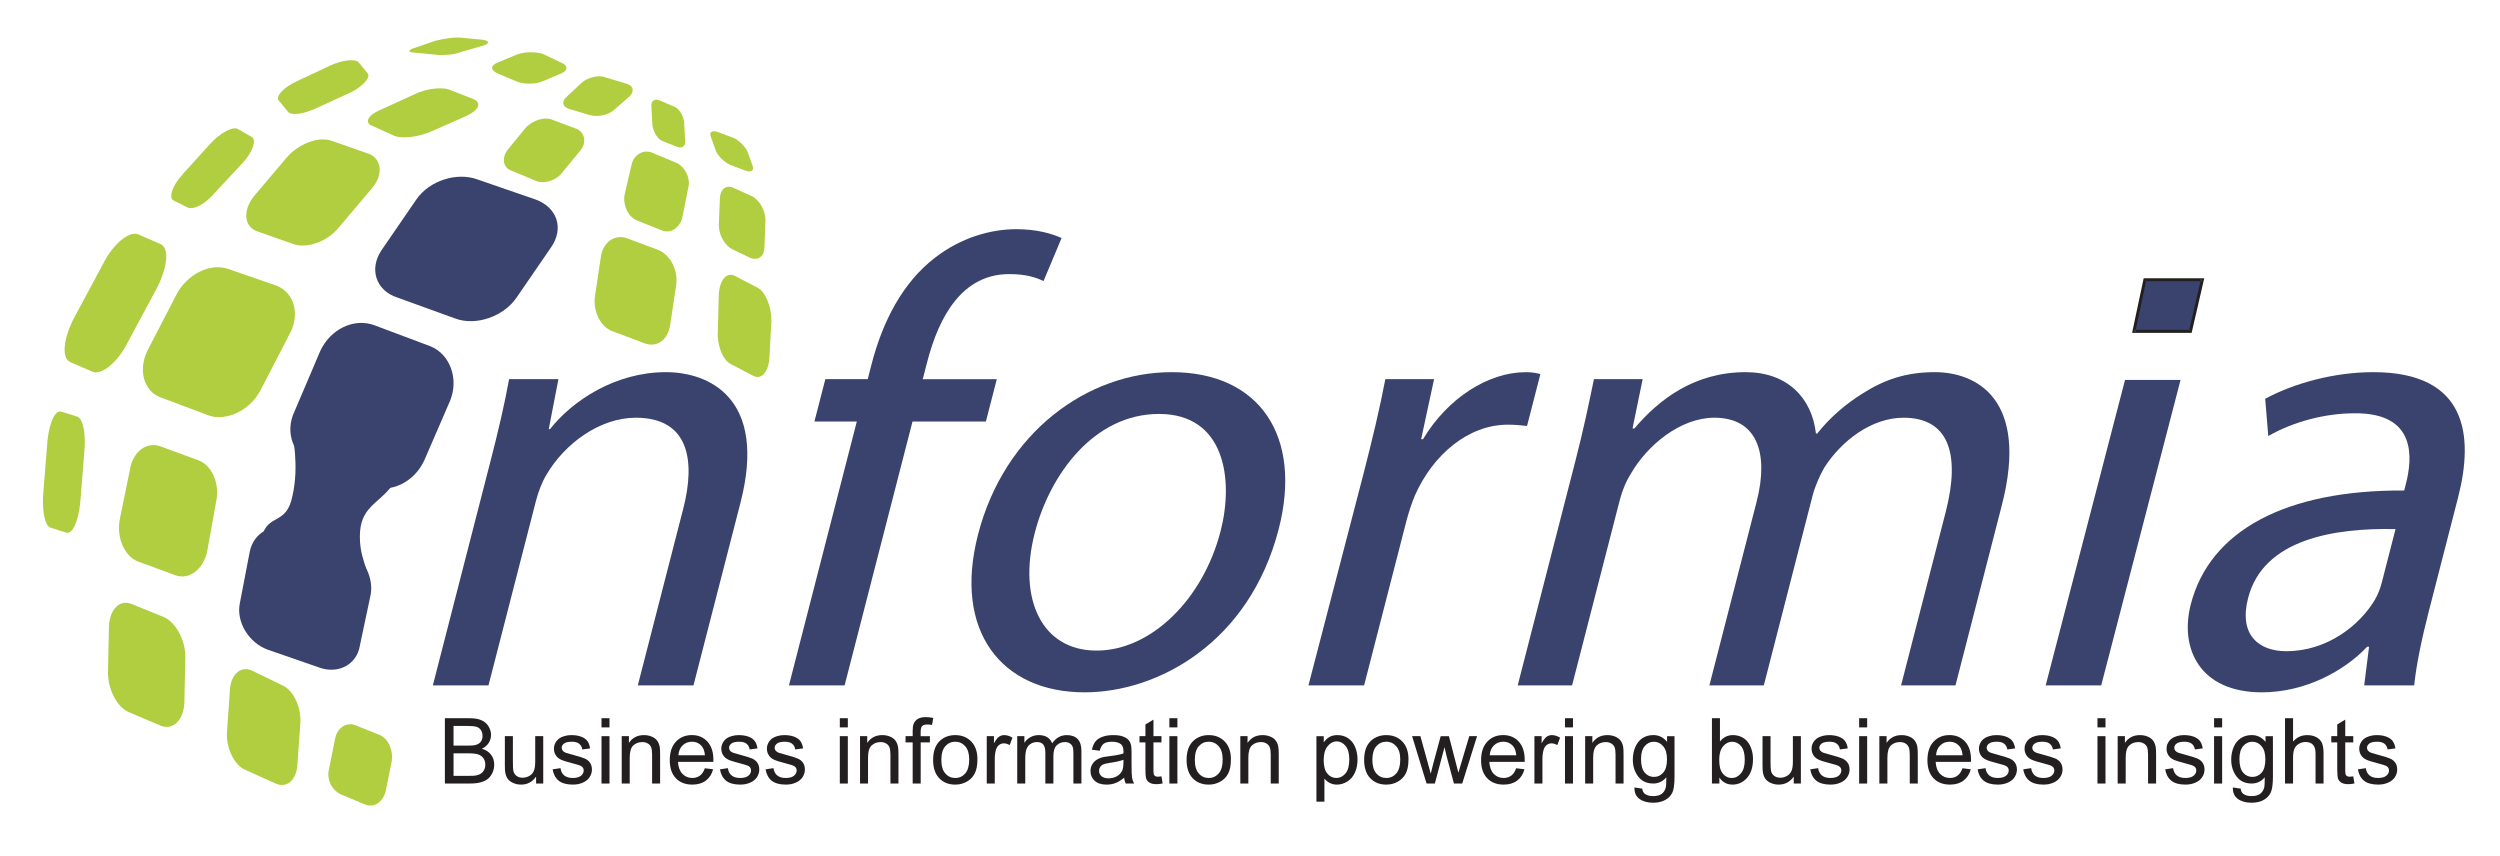 <?xml version="1.0" encoding="UTF-8" standalone="no"?><!DOCTYPE svg PUBLIC "-//W3C//DTD SVG 1.1//EN" "http://www.w3.org/Graphics/SVG/1.1/DTD/svg11.dtd"><svg width="100%" height="100%" viewBox="0 0 146 50" version="1.1" xmlns="http://www.w3.org/2000/svg" xmlns:xlink="http://www.w3.org/1999/xlink" xml:space="preserve" xmlns:serif="http://www.serif.com/" style="fill-rule:evenodd;clip-rule:evenodd;stroke-linejoin:round;stroke-miterlimit:2;"><rect id="Artboard1" x="0" y="0" width="145.89" height="49.276" style="fill:none;"/><g id="Layer-1" serif:id="Layer 1"><path d="M26.487,45.309l0.951,0c0.162,0 0.277,-0.006 0.343,-0.018c0.116,-0.021 0.213,-0.056 0.292,-0.105c0.078,-0.049 0.142,-0.119 0.192,-0.211c0.051,-0.095 0.076,-0.201 0.076,-0.322c0,-0.145 -0.038,-0.268 -0.11,-0.371c-0.074,-0.106 -0.175,-0.18 -0.304,-0.223c-0.129,-0.043 -0.315,-0.064 -0.559,-0.064l-0.881,0l0,1.314Zm0,-1.764l0.825,0c0.223,0 0.383,-0.013 0.481,-0.045c0.129,-0.037 0.225,-0.099 0.29,-0.189c0.065,-0.086 0.097,-0.199 0.097,-0.332c0,-0.127 -0.03,-0.238 -0.09,-0.334c-0.061,-0.098 -0.148,-0.162 -0.26,-0.199c-0.113,-0.035 -0.307,-0.053 -0.58,-0.053l-0.763,0l0,1.152Zm-0.506,2.213l0,-3.814l1.431,0c0.292,0 0.525,0.039 0.701,0.115c0.177,0.076 0.315,0.196 0.414,0.357c0.1,0.161 0.15,0.329 0.15,0.504c0,0.162 -0.044,0.317 -0.133,0.46c-0.088,0.142 -0.222,0.259 -0.401,0.347c0.232,0.068 0.409,0.184 0.533,0.348c0.124,0.162 0.186,0.355 0.186,0.578c0,0.177 -0.038,0.343 -0.113,0.498c-0.076,0.152 -0.169,0.271 -0.28,0.353c-0.111,0.084 -0.25,0.147 -0.418,0.19c-0.168,0.043 -0.372,0.064 -0.615,0.064l-1.455,0Z" style="fill:#231f20;fill-rule:nonzero;"/><path d="M31.307,45.758l0,-0.404c-0.215,0.31 -0.507,0.467 -0.878,0.467c-0.163,0 -0.315,-0.032 -0.456,-0.094c-0.142,-0.063 -0.247,-0.142 -0.315,-0.237c-0.07,-0.093 -0.117,-0.209 -0.145,-0.347c-0.019,-0.09 -0.029,-0.237 -0.029,-0.438l0,-1.713l0.469,0l0,1.536c0,0.244 0.009,0.41 0.028,0.494c0.03,0.125 0.093,0.22 0.186,0.291c0.097,0.07 0.216,0.106 0.355,0.106c0.141,0 0.272,-0.038 0.396,-0.108c0.123,-0.074 0.21,-0.172 0.262,-0.297c0.05,-0.121 0.077,-0.302 0.077,-0.539l0,-1.483l0.468,0l0,2.766l-0.418,0Z" style="fill:#231f20;fill-rule:nonzero;"/><path d="M32.272,44.93l0.461,-0.07c0.026,0.185 0.099,0.328 0.218,0.425c0.119,0.1 0.286,0.149 0.5,0.149c0.216,0 0.376,-0.045 0.48,-0.131c0.105,-0.088 0.156,-0.189 0.156,-0.309c0,-0.105 -0.045,-0.189 -0.138,-0.25c-0.064,-0.041 -0.224,-0.093 -0.48,-0.158c-0.344,-0.086 -0.581,-0.162 -0.715,-0.224c-0.132,-0.065 -0.232,-0.151 -0.301,-0.264c-0.069,-0.111 -0.103,-0.236 -0.103,-0.371c0,-0.125 0.028,-0.238 0.085,-0.342c0.056,-0.107 0.133,-0.193 0.23,-0.264c0.073,-0.052 0.172,-0.099 0.299,-0.134c0.125,-0.039 0.26,-0.057 0.404,-0.057c0.217,0 0.408,0.031 0.572,0.092c0.164,0.064 0.285,0.148 0.363,0.256c0.078,0.107 0.132,0.25 0.162,0.427l-0.46,0.063c-0.02,-0.141 -0.08,-0.252 -0.18,-0.332c-0.1,-0.08 -0.241,-0.119 -0.424,-0.119c-0.215,0 -0.369,0.035 -0.46,0.105c-0.092,0.072 -0.139,0.156 -0.139,0.25c0,0.061 0.019,0.115 0.058,0.164c0.038,0.051 0.098,0.092 0.18,0.125c0.046,0.018 0.184,0.057 0.414,0.119c0.332,0.088 0.563,0.161 0.693,0.217c0.131,0.057 0.235,0.139 0.31,0.248c0.074,0.108 0.111,0.24 0.111,0.399c0,0.158 -0.045,0.304 -0.136,0.443c-0.092,0.139 -0.223,0.244 -0.395,0.318c-0.172,0.079 -0.366,0.116 -0.583,0.116c-0.36,0 -0.633,-0.077 -0.822,-0.225c-0.188,-0.148 -0.308,-0.371 -0.36,-0.666" style="fill:#231f20;fill-rule:nonzero;"/><path d="M35.128,42.992l0.467,0l0,2.767l-0.467,0l0,-2.767Zm0,-1.049l0.467,0l0,0.537l-0.467,0l0,-0.537Z" style="fill:#231f20;fill-rule:nonzero;"/><path d="M36.308,45.758l0,-2.766l0.421,0l0,0.393c0.203,-0.303 0.496,-0.455 0.877,-0.455c0.168,0 0.321,0.03 0.459,0.09c0.141,0.06 0.246,0.138 0.314,0.236c0.071,0.096 0.118,0.213 0.146,0.346c0.017,0.086 0.026,0.238 0.026,0.455l0,1.701l-0.468,0l0,-1.684c0,-0.189 -0.019,-0.334 -0.054,-0.427c-0.037,-0.094 -0.101,-0.17 -0.194,-0.226c-0.093,-0.058 -0.201,-0.084 -0.326,-0.084c-0.2,0 -0.371,0.062 -0.516,0.187c-0.144,0.129 -0.217,0.369 -0.217,0.722l0,1.512l-0.468,0Z" style="fill:#231f20;fill-rule:nonzero;"/><path d="M39.62,44.108l1.548,0c-0.021,-0.23 -0.08,-0.406 -0.177,-0.521c-0.149,-0.18 -0.344,-0.27 -0.583,-0.27c-0.216,0 -0.397,0.071 -0.544,0.215c-0.147,0.141 -0.229,0.334 -0.244,0.576m1.543,0.758l0.483,0.061c-0.076,0.285 -0.217,0.502 -0.423,0.66c-0.207,0.156 -0.472,0.234 -0.792,0.234c-0.405,0 -0.726,-0.125 -0.962,-0.373c-0.237,-0.25 -0.355,-0.601 -0.355,-1.049c0,-0.468 0.119,-0.826 0.359,-1.084c0.239,-0.256 0.55,-0.386 0.932,-0.386c0.37,0 0.671,0.125 0.905,0.377c0.234,0.253 0.352,0.607 0.352,1.064c0,0.027 -0.001,0.07 -0.002,0.125l-2.066,0c0.017,0.302 0.104,0.537 0.259,0.697c0.155,0.162 0.348,0.242 0.579,0.242c0.173,0 0.319,-0.046 0.442,-0.136c0.122,-0.088 0.218,-0.233 0.289,-0.432" style="fill:#231f20;fill-rule:nonzero;"/><path d="M42.046,44.93l0.461,-0.07c0.026,0.185 0.099,0.328 0.218,0.425c0.119,0.1 0.286,0.149 0.5,0.149c0.216,0 0.376,-0.045 0.48,-0.131c0.105,-0.088 0.156,-0.189 0.156,-0.309c0,-0.105 -0.045,-0.189 -0.138,-0.25c-0.064,-0.041 -0.224,-0.093 -0.48,-0.158c-0.343,-0.086 -0.581,-0.162 -0.715,-0.224c-0.132,-0.065 -0.232,-0.151 -0.3,-0.264c-0.07,-0.111 -0.104,-0.236 -0.104,-0.371c0,-0.125 0.028,-0.238 0.085,-0.342c0.056,-0.107 0.132,-0.193 0.23,-0.264c0.073,-0.052 0.172,-0.099 0.298,-0.134c0.126,-0.039 0.261,-0.057 0.405,-0.057c0.217,0 0.408,0.031 0.572,0.092c0.164,0.064 0.285,0.148 0.363,0.256c0.078,0.107 0.132,0.25 0.162,0.427l-0.459,0.063c-0.021,-0.141 -0.081,-0.252 -0.181,-0.332c-0.1,-0.08 -0.241,-0.119 -0.424,-0.119c-0.215,0 -0.369,0.035 -0.46,0.105c-0.092,0.072 -0.138,0.156 -0.138,0.25c0,0.061 0.019,0.115 0.057,0.164c0.037,0.051 0.098,0.092 0.18,0.125c0.046,0.018 0.185,0.057 0.414,0.119c0.331,0.088 0.563,0.161 0.694,0.217c0.13,0.057 0.234,0.139 0.308,0.248c0.075,0.108 0.112,0.24 0.112,0.399c0,0.158 -0.046,0.304 -0.136,0.443c-0.091,0.139 -0.223,0.244 -0.395,0.318c-0.172,0.079 -0.367,0.116 -0.583,0.116c-0.359,0 -0.634,-0.077 -0.822,-0.225c-0.188,-0.148 -0.309,-0.371 -0.36,-0.666" style="fill:#231f20;fill-rule:nonzero;"/><path d="M44.709,44.93l0.461,-0.07c0.027,0.185 0.101,0.328 0.22,0.425c0.117,0.1 0.285,0.149 0.499,0.149c0.215,0 0.376,-0.045 0.48,-0.131c0.105,-0.088 0.156,-0.189 0.156,-0.309c0,-0.105 -0.046,-0.189 -0.138,-0.25c-0.065,-0.041 -0.224,-0.093 -0.479,-0.158c-0.345,-0.086 -0.582,-0.162 -0.716,-0.224c-0.132,-0.065 -0.233,-0.151 -0.3,-0.264c-0.071,-0.111 -0.104,-0.236 -0.104,-0.371c0,-0.125 0.027,-0.238 0.085,-0.342c0.057,-0.107 0.132,-0.193 0.231,-0.264c0.071,-0.052 0.17,-0.099 0.296,-0.134c0.126,-0.039 0.262,-0.057 0.407,-0.057c0.216,0 0.406,0.031 0.57,0.092c0.165,0.064 0.286,0.148 0.365,0.256c0.077,0.107 0.131,0.25 0.16,0.427l-0.459,0.063c-0.021,-0.141 -0.081,-0.252 -0.18,-0.332c-0.1,-0.08 -0.242,-0.119 -0.424,-0.119c-0.214,0 -0.368,0.035 -0.461,0.105c-0.091,0.072 -0.137,0.156 -0.137,0.25c0,0.061 0.017,0.115 0.056,0.164c0.038,0.051 0.099,0.092 0.182,0.125c0.044,0.018 0.184,0.057 0.413,0.119c0.332,0.088 0.564,0.161 0.693,0.217c0.131,0.057 0.234,0.139 0.309,0.248c0.075,0.108 0.111,0.24 0.111,0.399c0,0.158 -0.045,0.304 -0.135,0.443c-0.093,0.139 -0.224,0.244 -0.394,0.318c-0.173,0.079 -0.368,0.116 -0.584,0.116c-0.359,0 -0.634,-0.077 -0.822,-0.225c-0.189,-0.148 -0.308,-0.371 -0.361,-0.666" style="fill:#231f20;fill-rule:nonzero;"/><path d="M49.045,42.992l0.468,0l0,2.767l-0.468,0l0,-2.767Zm0,-1.049l0.468,0l0,0.537l-0.468,0l0,-0.537Z" style="fill:#231f20;fill-rule:nonzero;"/><path d="M50.226,45.758l0,-2.766l0.42,0l0,0.393c0.204,-0.303 0.497,-0.455 0.88,-0.455c0.165,0 0.319,0.03 0.458,0.09c0.141,0.06 0.245,0.138 0.313,0.236c0.071,0.096 0.119,0.213 0.145,0.346c0.018,0.086 0.028,0.238 0.028,0.455l0,1.701l-0.469,0l0,-1.684c0,-0.189 -0.019,-0.334 -0.054,-0.427c-0.036,-0.094 -0.101,-0.17 -0.195,-0.226c-0.091,-0.058 -0.2,-0.084 -0.325,-0.084c-0.199,0 -0.37,0.062 -0.515,0.187c-0.145,0.129 -0.219,0.369 -0.219,0.722l0,1.512l-0.467,0Z" style="fill:#231f20;fill-rule:nonzero;"/><path d="M53.3,45.758l0,-2.402l-0.415,0l0,-0.364l0.415,0l0,-0.293c0,-0.185 0.017,-0.323 0.05,-0.412c0.045,-0.12 0.123,-0.218 0.238,-0.295c0.113,-0.073 0.272,-0.112 0.476,-0.112c0.133,0 0.278,0.015 0.438,0.048l-0.071,0.409c-0.096,-0.018 -0.189,-0.026 -0.275,-0.026c-0.143,0 -0.242,0.031 -0.302,0.09c-0.059,0.061 -0.088,0.173 -0.088,0.339l0,0.252l0.54,0l0,0.364l-0.538,0l0,2.402l-0.468,0Z" style="fill:#231f20;fill-rule:nonzero;"/><path d="M54.975,44.374c0,0.354 0.077,0.621 0.231,0.795c0.155,0.179 0.35,0.265 0.583,0.265c0.232,0 0.427,-0.09 0.581,-0.265c0.153,-0.178 0.232,-0.448 0.232,-0.812c0,-0.341 -0.079,-0.601 -0.233,-0.776c-0.156,-0.174 -0.349,-0.265 -0.58,-0.265c-0.233,0 -0.428,0.089 -0.583,0.263c-0.154,0.177 -0.231,0.44 -0.231,0.795m-0.481,0.002c0,-0.515 0.143,-0.892 0.425,-1.14c0.239,-0.204 0.528,-0.306 0.87,-0.306c0.379,0 0.69,0.125 0.932,0.373c0.24,0.25 0.361,0.593 0.361,1.034c0,0.356 -0.053,0.636 -0.161,0.839c-0.106,0.205 -0.26,0.362 -0.464,0.474c-0.205,0.114 -0.426,0.171 -0.668,0.171c-0.388,0 -0.699,-0.123 -0.938,-0.373c-0.238,-0.246 -0.357,-0.606 -0.357,-1.072" style="fill:#231f20;fill-rule:nonzero;"/><path d="M57.626,45.758l0,-2.766l0.421,0l0,0.418c0.107,-0.195 0.206,-0.323 0.299,-0.388c0.091,-0.06 0.192,-0.092 0.3,-0.092c0.158,0 0.318,0.051 0.482,0.15l-0.164,0.434c-0.114,-0.069 -0.229,-0.102 -0.342,-0.102c-0.103,0 -0.194,0.032 -0.275,0.094c-0.081,0.063 -0.139,0.147 -0.175,0.256c-0.051,0.166 -0.077,0.35 -0.077,0.549l0,1.447l-0.469,0Z" style="fill:#231f20;fill-rule:nonzero;"/><path d="M59.406,45.758l0,-2.766l0.418,0l0,0.389c0.087,-0.137 0.203,-0.244 0.347,-0.326c0.144,-0.082 0.308,-0.125 0.492,-0.125c0.206,0 0.373,0.043 0.504,0.127c0.133,0.086 0.224,0.205 0.278,0.355c0.219,-0.32 0.504,-0.482 0.855,-0.482c0.274,0 0.485,0.076 0.633,0.228c0.148,0.151 0.222,0.388 0.222,0.702l0,1.898l-0.468,0l0,-1.744c0,-0.188 -0.015,-0.322 -0.046,-0.404c-0.03,-0.082 -0.086,-0.147 -0.165,-0.2c-0.08,-0.05 -0.174,-0.073 -0.281,-0.073c-0.195,0 -0.356,0.064 -0.485,0.192c-0.128,0.129 -0.192,0.336 -0.192,0.622l0,1.607l-0.469,0l0,-1.796c0,-0.209 -0.038,-0.368 -0.114,-0.472c-0.076,-0.101 -0.202,-0.153 -0.375,-0.153c-0.133,0 -0.254,0.032 -0.366,0.103c-0.112,0.068 -0.194,0.17 -0.245,0.304c-0.049,0.134 -0.074,0.326 -0.074,0.578l0,1.436l-0.469,0Z" style="fill:#231f20;fill-rule:nonzero;"/><path d="M65.611,44.37c-0.17,0.067 -0.426,0.127 -0.767,0.176c-0.193,0.029 -0.329,0.057 -0.41,0.094c-0.079,0.034 -0.141,0.086 -0.184,0.154c-0.044,0.066 -0.066,0.138 -0.066,0.22c0,0.125 0.047,0.231 0.143,0.315c0.095,0.082 0.233,0.125 0.414,0.125c0.181,0 0.341,-0.041 0.482,-0.119c0.14,-0.08 0.244,-0.189 0.31,-0.325c0.05,-0.105 0.075,-0.261 0.075,-0.468l0.003,-0.172Zm0.038,1.049c-0.175,0.145 -0.342,0.25 -0.502,0.309c-0.161,0.062 -0.333,0.093 -0.518,0.093c-0.304,0 -0.537,-0.074 -0.699,-0.223c-0.164,-0.148 -0.245,-0.34 -0.245,-0.57c0,-0.136 0.03,-0.261 0.092,-0.371c0.062,-0.111 0.142,-0.201 0.242,-0.27c0.1,-0.068 0.212,-0.12 0.338,-0.155c0.091,-0.022 0.23,-0.047 0.416,-0.069c0.378,-0.045 0.656,-0.099 0.835,-0.16c0.002,-0.068 0.003,-0.107 0.003,-0.123c0,-0.193 -0.044,-0.325 -0.133,-0.406c-0.12,-0.106 -0.297,-0.157 -0.533,-0.157c-0.22,0 -0.382,0.038 -0.487,0.114c-0.105,0.079 -0.182,0.217 -0.233,0.413l-0.458,-0.062c0.042,-0.195 0.11,-0.356 0.205,-0.476c0.096,-0.121 0.234,-0.214 0.413,-0.278c0.181,-0.066 0.39,-0.098 0.628,-0.098c0.235,0 0.428,0.026 0.575,0.084c0.148,0.055 0.255,0.125 0.325,0.209c0.069,0.083 0.118,0.19 0.145,0.319c0.016,0.078 0.024,0.222 0.024,0.432l0,0.624c0,0.438 0.01,0.712 0.03,0.826c0.019,0.118 0.059,0.227 0.118,0.334l-0.49,0c-0.047,-0.097 -0.078,-0.211 -0.091,-0.339" style="fill:#231f20;fill-rule:nonzero;"/><path d="M67.83,45.34l0.068,0.413c-0.131,0.028 -0.25,0.043 -0.355,0.043c-0.169,0 -0.301,-0.028 -0.395,-0.081c-0.093,-0.055 -0.159,-0.125 -0.198,-0.214c-0.037,-0.086 -0.057,-0.272 -0.057,-0.552l0,-1.593l-0.347,0l0,-0.364l0.347,0l0,-0.683l0.469,-0.283l0,0.966l0.468,0l0,0.364l-0.468,0l0,1.619c0,0.135 0.008,0.22 0.024,0.26c0.015,0.037 0.043,0.068 0.08,0.089c0.036,0.024 0.09,0.036 0.159,0.036c0.052,0 0.12,-0.008 0.205,-0.02" style="fill:#231f20;fill-rule:nonzero;"/><path d="M68.292,42.992l0.468,0l0,2.767l-0.468,0l0,-2.767Zm0,-1.049l0.468,0l0,0.537l-0.468,0l0,-0.537Z" style="fill:#231f20;fill-rule:nonzero;"/><path d="M69.777,44.374c0,0.354 0.077,0.621 0.231,0.795c0.155,0.179 0.35,0.265 0.584,0.265c0.233,0 0.426,-0.09 0.581,-0.265c0.154,-0.178 0.231,-0.448 0.231,-0.812c0,-0.341 -0.077,-0.601 -0.232,-0.776c-0.156,-0.174 -0.349,-0.265 -0.58,-0.265c-0.234,0 -0.429,0.089 -0.584,0.263c-0.154,0.177 -0.231,0.44 -0.231,0.795m-0.481,0.002c0,-0.515 0.143,-0.892 0.427,-1.14c0.238,-0.204 0.528,-0.306 0.869,-0.306c0.379,0 0.69,0.125 0.931,0.373c0.242,0.25 0.362,0.593 0.362,1.034c0,0.356 -0.053,0.636 -0.16,0.839c-0.107,0.205 -0.261,0.362 -0.466,0.474c-0.203,0.114 -0.426,0.171 -0.667,0.171c-0.386,0 -0.699,-0.123 -0.938,-0.373c-0.239,-0.246 -0.358,-0.606 -0.358,-1.072" style="fill:#231f20;fill-rule:nonzero;"/><path d="M72.435,45.758l0,-2.766l0.422,0l0,0.393c0.202,-0.303 0.496,-0.455 0.876,-0.455c0.168,0 0.321,0.03 0.46,0.09c0.141,0.06 0.245,0.138 0.314,0.236c0.069,0.096 0.116,0.213 0.144,0.346c0.019,0.086 0.028,0.238 0.028,0.455l0,1.701l-0.468,0l0,-1.684c0,-0.189 -0.019,-0.334 -0.055,-0.427c-0.037,-0.094 -0.101,-0.17 -0.194,-0.226c-0.092,-0.058 -0.201,-0.084 -0.325,-0.084c-0.199,0 -0.372,0.062 -0.516,0.187c-0.145,0.129 -0.217,0.369 -0.217,0.722l0,1.512l-0.469,0Z" style="fill:#231f20;fill-rule:nonzero;"/><path d="M77.303,44.391c0,0.355 0.072,0.617 0.216,0.789c0.143,0.17 0.318,0.254 0.522,0.254c0.209,0 0.387,-0.086 0.535,-0.266c0.148,-0.173 0.223,-0.447 0.223,-0.818c0,-0.352 -0.072,-0.615 -0.219,-0.789c-0.145,-0.176 -0.317,-0.264 -0.518,-0.264c-0.199,0 -0.376,0.094 -0.529,0.281c-0.153,0.184 -0.23,0.458 -0.23,0.813m-0.424,2.426l0,-3.824l0.428,0l0,0.359c0.099,-0.139 0.213,-0.246 0.339,-0.316c0.126,-0.072 0.282,-0.106 0.461,-0.106c0.238,0 0.445,0.061 0.625,0.182c0.18,0.121 0.317,0.295 0.409,0.515c0.091,0.219 0.138,0.462 0.138,0.727c0,0.283 -0.05,0.539 -0.152,0.766c-0.102,0.224 -0.249,0.4 -0.443,0.519c-0.194,0.121 -0.397,0.182 -0.61,0.182c-0.158,0 -0.297,-0.034 -0.422,-0.1c-0.125,-0.066 -0.224,-0.15 -0.306,-0.25l0,1.346l-0.467,0Z" style="fill:#231f20;fill-rule:nonzero;"/><path d="M80.146,44.374c0,0.354 0.079,0.621 0.232,0.795c0.156,0.179 0.349,0.265 0.583,0.265c0.234,0 0.428,-0.09 0.581,-0.265c0.155,-0.178 0.233,-0.448 0.233,-0.812c0,-0.341 -0.078,-0.601 -0.235,-0.776c-0.155,-0.174 -0.347,-0.265 -0.579,-0.265c-0.234,0 -0.427,0.089 -0.583,0.263c-0.153,0.177 -0.232,0.44 -0.232,0.795m-0.48,0.002c0,-0.515 0.143,-0.892 0.426,-1.14c0.238,-0.204 0.528,-0.306 0.869,-0.306c0.38,0 0.691,0.125 0.934,0.373c0.24,0.25 0.361,0.593 0.361,1.034c0,0.356 -0.055,0.636 -0.16,0.839c-0.108,0.205 -0.263,0.362 -0.467,0.474c-0.204,0.114 -0.426,0.171 -0.668,0.171c-0.387,0 -0.699,-0.123 -0.938,-0.373c-0.238,-0.246 -0.357,-0.606 -0.357,-1.072" style="fill:#231f20;fill-rule:nonzero;"/><path d="M83.311,45.758l-0.844,-2.766l0.484,0l0.442,1.596l0.162,0.596c0.006,-0.031 0.054,-0.221 0.143,-0.572l0.439,-1.62l0.48,0l0.416,1.604l0.137,0.53l0.158,-0.536l0.477,-1.598l0.455,0l-0.867,2.766l-0.485,0l-0.441,-1.656l-0.108,-0.471l-0.563,2.127l-0.485,0Z" style="fill:#231f20;fill-rule:nonzero;"/><path d="M87.001,44.108l1.549,0c-0.021,-0.23 -0.079,-0.406 -0.177,-0.521c-0.15,-0.18 -0.344,-0.27 -0.583,-0.27c-0.216,0 -0.397,0.071 -0.544,0.215c-0.146,0.141 -0.23,0.334 -0.245,0.576m1.544,0.758l0.484,0.061c-0.077,0.285 -0.218,0.502 -0.425,0.66c-0.208,0.156 -0.471,0.234 -0.791,0.234c-0.405,0 -0.727,-0.125 -0.961,-0.373c-0.239,-0.25 -0.356,-0.601 -0.356,-1.049c0,-0.468 0.119,-0.826 0.359,-1.084c0.238,-0.256 0.549,-0.386 0.931,-0.386c0.37,0 0.672,0.125 0.905,0.377c0.235,0.253 0.352,0.607 0.352,1.064c0,0.027 0,0.07 -0.002,0.125l-2.064,0c0.017,0.302 0.103,0.537 0.257,0.697c0.157,0.162 0.35,0.242 0.58,0.242c0.172,0 0.319,-0.046 0.441,-0.136c0.122,-0.088 0.22,-0.233 0.29,-0.432" style="fill:#231f20;fill-rule:nonzero;"/><path d="M89.61,45.758l0,-2.766l0.42,0l0,0.418c0.109,-0.195 0.208,-0.323 0.298,-0.388c0.092,-0.06 0.193,-0.092 0.303,-0.092c0.156,0 0.317,0.051 0.48,0.15l-0.165,0.434c-0.114,-0.069 -0.227,-0.102 -0.341,-0.102c-0.103,0 -0.195,0.032 -0.275,0.094c-0.082,0.063 -0.14,0.147 -0.174,0.256c-0.052,0.166 -0.078,0.35 -0.078,0.549l0,1.447l-0.468,0Z" style="fill:#231f20;fill-rule:nonzero;"/><path d="M91.395,42.992l0.467,0l0,2.767l-0.467,0l0,-2.767Zm0,-1.049l0.467,0l0,0.537l-0.467,0l0,-0.537Z" style="fill:#231f20;fill-rule:nonzero;"/><path d="M92.573,45.758l0,-2.766l0.421,0l0,0.393c0.203,-0.303 0.496,-0.455 0.878,-0.455c0.168,0 0.32,0.03 0.46,0.09c0.139,0.06 0.244,0.138 0.313,0.236c0.07,0.096 0.119,0.213 0.146,0.346c0.018,0.086 0.025,0.238 0.025,0.455l0,1.701l-0.468,0l0,-1.684c0,-0.189 -0.017,-0.334 -0.053,-0.427c-0.037,-0.094 -0.102,-0.17 -0.193,-0.226c-0.094,-0.058 -0.203,-0.084 -0.327,-0.084c-0.201,0 -0.373,0.062 -0.515,0.187c-0.146,0.129 -0.219,0.369 -0.219,0.722l0,1.512l-0.468,0Z" style="fill:#231f20;fill-rule:nonzero;"/><path d="M95.836,44.325c0,0.362 0.072,0.629 0.216,0.797c0.143,0.166 0.323,0.25 0.542,0.25c0.213,0 0.392,-0.082 0.538,-0.25c0.147,-0.164 0.22,-0.426 0.22,-0.782c0,-0.337 -0.077,-0.591 -0.226,-0.765c-0.149,-0.172 -0.329,-0.258 -0.54,-0.258c-0.209,0 -0.385,0.084 -0.532,0.254c-0.146,0.17 -0.218,0.42 -0.218,0.754m-0.385,1.662l0.455,0.069c0.019,0.142 0.073,0.243 0.158,0.308c0.116,0.086 0.275,0.129 0.476,0.129c0.215,0 0.384,-0.043 0.502,-0.129c0.116,-0.088 0.194,-0.209 0.237,-0.365c0.025,-0.096 0.035,-0.295 0.034,-0.603c-0.204,0.241 -0.458,0.362 -0.764,0.362c-0.379,0 -0.673,-0.136 -0.881,-0.411c-0.208,-0.274 -0.311,-0.602 -0.311,-0.987c0,-0.266 0.047,-0.509 0.143,-0.73c0.095,-0.223 0.232,-0.398 0.414,-0.518c0.181,-0.121 0.395,-0.183 0.637,-0.183c0.327,0 0.595,0.133 0.806,0.398l0,-0.334l0.435,0l0,2.388c0,0.431 -0.044,0.737 -0.132,0.916c-0.088,0.179 -0.226,0.323 -0.416,0.425c-0.191,0.105 -0.424,0.158 -0.7,0.158c-0.332,0 -0.597,-0.076 -0.799,-0.223c-0.204,-0.147 -0.302,-0.371 -0.294,-0.67" style="fill:#231f20;fill-rule:nonzero;"/><path d="M100.404,44.354c0,0.332 0.045,0.569 0.136,0.719c0.148,0.24 0.347,0.361 0.599,0.361c0.204,0 0.382,-0.091 0.531,-0.266c0.15,-0.179 0.224,-0.443 0.224,-0.794c0,-0.365 -0.072,-0.627 -0.215,-0.799c-0.144,-0.172 -0.316,-0.258 -0.521,-0.258c-0.203,0 -0.381,0.09 -0.529,0.266c-0.15,0.176 -0.225,0.435 -0.225,0.771m0.008,1.403l-0.435,0l0,-3.813l0.468,0l0,1.358c0.198,-0.247 0.451,-0.372 0.758,-0.372c0.17,0 0.33,0.033 0.483,0.102c0.151,0.07 0.277,0.166 0.375,0.291c0.097,0.123 0.175,0.27 0.23,0.449c0.056,0.174 0.084,0.362 0.084,0.561c0,0.474 -0.118,0.839 -0.352,1.101c-0.236,0.258 -0.516,0.387 -0.844,0.387c-0.325,0 -0.584,-0.137 -0.767,-0.412l0,0.348Z" style="fill:#231f20;fill-rule:nonzero;"/><path d="M104.754,45.758l0,-0.404c-0.216,0.31 -0.509,0.467 -0.878,0.467c-0.164,0 -0.315,-0.032 -0.457,-0.094c-0.142,-0.063 -0.247,-0.142 -0.315,-0.237c-0.068,-0.093 -0.118,-0.209 -0.144,-0.347c-0.019,-0.09 -0.029,-0.237 -0.029,-0.438l0,-1.713l0.469,0l0,1.536c0,0.244 0.008,0.41 0.028,0.494c0.029,0.125 0.092,0.22 0.187,0.291c0.095,0.07 0.214,0.106 0.353,0.106c0.141,0 0.272,-0.038 0.395,-0.108c0.125,-0.074 0.211,-0.172 0.263,-0.297c0.051,-0.121 0.078,-0.302 0.078,-0.539l0,-1.483l0.467,0l0,2.766l-0.417,0Z" style="fill:#231f20;fill-rule:nonzero;"/><path d="M105.718,44.93l0.461,-0.07c0.027,0.185 0.1,0.328 0.219,0.425c0.119,0.1 0.286,0.149 0.498,0.149c0.217,0 0.377,-0.045 0.481,-0.131c0.105,-0.088 0.156,-0.189 0.156,-0.309c0,-0.105 -0.045,-0.189 -0.138,-0.25c-0.064,-0.041 -0.224,-0.093 -0.479,-0.158c-0.344,-0.086 -0.582,-0.162 -0.715,-0.224c-0.133,-0.065 -0.234,-0.151 -0.301,-0.264c-0.069,-0.111 -0.103,-0.236 -0.103,-0.371c0,-0.125 0.027,-0.238 0.084,-0.342c0.057,-0.107 0.133,-0.193 0.232,-0.264c0.072,-0.052 0.17,-0.099 0.297,-0.134c0.125,-0.039 0.261,-0.057 0.404,-0.057c0.217,0 0.408,0.031 0.572,0.092c0.164,0.064 0.286,0.148 0.364,0.256c0.078,0.107 0.132,0.25 0.16,0.427l-0.459,0.063c-0.019,-0.141 -0.08,-0.252 -0.181,-0.332c-0.099,-0.08 -0.239,-0.119 -0.421,-0.119c-0.217,0 -0.369,0.035 -0.462,0.105c-0.092,0.072 -0.137,0.156 -0.137,0.25c0,0.061 0.018,0.115 0.056,0.164c0.039,0.051 0.098,0.092 0.18,0.125c0.047,0.018 0.185,0.057 0.416,0.119c0.33,0.088 0.562,0.161 0.693,0.217c0.13,0.057 0.233,0.139 0.307,0.248c0.077,0.108 0.113,0.24 0.113,0.399c0,0.158 -0.046,0.304 -0.136,0.443c-0.092,0.139 -0.225,0.244 -0.395,0.318c-0.171,0.079 -0.367,0.116 -0.582,0.116c-0.361,0 -0.635,-0.077 -0.824,-0.225c-0.187,-0.148 -0.308,-0.371 -0.36,-0.666" style="fill:#231f20;fill-rule:nonzero;"/><path d="M108.574,42.992l0.468,0l0,2.767l-0.468,0l0,-2.767Zm0,-1.049l0.468,0l0,0.537l-0.468,0l0,-0.537Z" style="fill:#231f20;fill-rule:nonzero;"/><path d="M109.754,45.758l0,-2.766l0.422,0l0,0.393c0.203,-0.303 0.496,-0.455 0.877,-0.455c0.168,0 0.32,0.03 0.461,0.09c0.138,0.06 0.242,0.138 0.312,0.236c0.069,0.096 0.119,0.213 0.145,0.346c0.017,0.086 0.027,0.238 0.027,0.455l0,1.701l-0.468,0l0,-1.684c0,-0.189 -0.02,-0.334 -0.055,-0.427c-0.037,-0.094 -0.1,-0.17 -0.194,-0.226c-0.092,-0.058 -0.201,-0.084 -0.326,-0.084c-0.199,0 -0.371,0.062 -0.516,0.187c-0.142,0.129 -0.215,0.369 -0.215,0.722l0,1.512l-0.47,0Z" style="fill:#231f20;fill-rule:nonzero;"/><path d="M113.065,44.108l1.55,0c-0.021,-0.23 -0.081,-0.406 -0.177,-0.521c-0.151,-0.18 -0.344,-0.27 -0.583,-0.27c-0.215,0 -0.398,0.071 -0.543,0.215c-0.15,0.141 -0.23,0.334 -0.247,0.576m1.545,0.758l0.482,0.061c-0.074,0.285 -0.217,0.502 -0.424,0.66c-0.207,0.156 -0.47,0.234 -0.791,0.234c-0.404,0 -0.726,-0.125 -0.961,-0.373c-0.238,-0.25 -0.354,-0.601 -0.354,-1.049c0,-0.468 0.118,-0.826 0.358,-1.084c0.238,-0.256 0.549,-0.386 0.932,-0.386c0.369,0 0.671,0.125 0.906,0.377c0.233,0.253 0.35,0.607 0.35,1.064c0,0.027 -0.001,0.07 -0.002,0.125l-2.063,0c0.016,0.302 0.102,0.537 0.258,0.697c0.154,0.162 0.346,0.242 0.578,0.242c0.172,0 0.319,-0.046 0.44,-0.136c0.122,-0.088 0.22,-0.233 0.291,-0.432" style="fill:#231f20;fill-rule:nonzero;"/><path d="M115.492,44.93l0.461,-0.07c0.026,0.185 0.1,0.328 0.22,0.425c0.118,0.1 0.284,0.149 0.499,0.149c0.216,0 0.376,-0.045 0.48,-0.131c0.104,-0.088 0.157,-0.189 0.157,-0.309c0,-0.105 -0.047,-0.189 -0.139,-0.25c-0.066,-0.041 -0.225,-0.093 -0.482,-0.158c-0.342,-0.086 -0.581,-0.162 -0.712,-0.224c-0.133,-0.065 -0.234,-0.151 -0.303,-0.264c-0.068,-0.111 -0.103,-0.236 -0.103,-0.371c0,-0.125 0.029,-0.238 0.086,-0.342c0.055,-0.107 0.131,-0.193 0.231,-0.264c0.072,-0.052 0.171,-0.099 0.297,-0.134c0.126,-0.039 0.261,-0.057 0.405,-0.057c0.218,0 0.407,0.031 0.571,0.092c0.164,0.064 0.287,0.148 0.365,0.256c0.076,0.107 0.131,0.25 0.16,0.427l-0.458,0.063c-0.02,-0.141 -0.081,-0.252 -0.18,-0.332c-0.102,-0.08 -0.242,-0.119 -0.424,-0.119c-0.217,0 -0.37,0.035 -0.461,0.105c-0.094,0.072 -0.14,0.156 -0.14,0.25c0,0.061 0.021,0.115 0.058,0.164c0.037,0.051 0.098,0.092 0.18,0.125c0.047,0.018 0.185,0.057 0.414,0.119c0.332,0.088 0.562,0.161 0.693,0.217c0.133,0.057 0.234,0.139 0.31,0.248c0.073,0.108 0.112,0.24 0.112,0.399c0,0.158 -0.047,0.304 -0.137,0.443c-0.091,0.139 -0.222,0.244 -0.394,0.318c-0.174,0.079 -0.366,0.116 -0.584,0.116c-0.358,0 -0.633,-0.077 -0.821,-0.225c-0.189,-0.148 -0.31,-0.371 -0.361,-0.666" style="fill:#231f20;fill-rule:nonzero;"/><path d="M118.156,44.93l0.463,-0.07c0.025,0.185 0.098,0.328 0.215,0.425c0.121,0.1 0.289,0.149 0.502,0.149c0.216,0 0.375,-0.045 0.478,-0.131c0.107,-0.088 0.157,-0.189 0.157,-0.309c0,-0.105 -0.044,-0.189 -0.137,-0.25c-0.064,-0.041 -0.225,-0.093 -0.48,-0.158c-0.343,-0.086 -0.582,-0.162 -0.715,-0.224c-0.132,-0.065 -0.233,-0.151 -0.302,-0.264c-0.068,-0.111 -0.103,-0.236 -0.103,-0.371c0,-0.125 0.03,-0.238 0.086,-0.342c0.057,-0.107 0.133,-0.193 0.23,-0.264c0.073,-0.052 0.172,-0.099 0.298,-0.134c0.126,-0.039 0.261,-0.057 0.405,-0.057c0.217,0 0.407,0.031 0.571,0.092c0.166,0.064 0.285,0.148 0.364,0.256c0.077,0.107 0.131,0.25 0.161,0.427l-0.458,0.063c-0.022,-0.141 -0.082,-0.252 -0.182,-0.332c-0.1,-0.08 -0.241,-0.119 -0.424,-0.119c-0.215,0 -0.369,0.035 -0.459,0.105c-0.094,0.072 -0.138,0.156 -0.138,0.25c0,0.061 0.017,0.115 0.054,0.164c0.041,0.051 0.101,0.092 0.183,0.125c0.046,0.018 0.184,0.057 0.415,0.119c0.331,0.088 0.562,0.161 0.691,0.217c0.133,0.057 0.236,0.139 0.31,0.248c0.075,0.108 0.111,0.24 0.111,0.399c0,0.158 -0.046,0.304 -0.135,0.443c-0.092,0.139 -0.224,0.244 -0.395,0.318c-0.172,0.079 -0.367,0.116 -0.582,0.116c-0.361,0 -0.635,-0.077 -0.823,-0.225c-0.189,-0.148 -0.31,-0.371 -0.361,-0.666" style="fill:#231f20;fill-rule:nonzero;"/><path d="M122.492,42.992l0.469,0l0,2.767l-0.469,0l0,-2.767Zm0,-1.049l0.469,0l0,0.537l-0.469,0l0,-0.537Z" style="fill:#231f20;fill-rule:nonzero;"/><path d="M123.672,45.758l0,-2.766l0.423,0l0,0.393c0.201,-0.303 0.495,-0.455 0.877,-0.455c0.167,0 0.319,0.03 0.46,0.09c0.138,0.06 0.244,0.138 0.313,0.236c0.068,0.096 0.116,0.213 0.144,0.346c0.018,0.086 0.027,0.238 0.027,0.455l0,1.701l-0.469,0l0,-1.684c0,-0.189 -0.017,-0.334 -0.053,-0.427c-0.037,-0.094 -0.102,-0.17 -0.194,-0.226c-0.093,-0.058 -0.201,-0.084 -0.326,-0.084c-0.198,0 -0.371,0.062 -0.515,0.187c-0.146,0.129 -0.218,0.369 -0.218,0.722l0,1.512l-0.469,0Z" style="fill:#231f20;fill-rule:nonzero;"/><path d="M126.446,44.93l0.462,-0.07c0.028,0.185 0.1,0.328 0.218,0.425c0.12,0.1 0.287,0.149 0.502,0.149c0.215,0 0.375,-0.045 0.478,-0.131c0.105,-0.088 0.157,-0.189 0.157,-0.309c0,-0.105 -0.045,-0.189 -0.138,-0.25c-0.063,-0.041 -0.225,-0.093 -0.48,-0.158c-0.343,-0.086 -0.582,-0.162 -0.715,-0.224c-0.132,-0.065 -0.233,-0.151 -0.302,-0.264c-0.067,-0.111 -0.102,-0.236 -0.102,-0.371c0,-0.125 0.029,-0.238 0.084,-0.342c0.057,-0.107 0.134,-0.193 0.232,-0.264c0.072,-0.052 0.172,-0.099 0.298,-0.134c0.125,-0.039 0.26,-0.057 0.404,-0.057c0.217,0 0.408,0.031 0.573,0.092c0.162,0.064 0.283,0.148 0.362,0.256c0.079,0.107 0.131,0.25 0.161,0.427l-0.458,0.063c-0.022,-0.141 -0.082,-0.252 -0.182,-0.332c-0.1,-0.08 -0.24,-0.119 -0.423,-0.119c-0.216,0 -0.369,0.035 -0.462,0.105c-0.091,0.072 -0.136,0.156 -0.136,0.25c0,0.061 0.018,0.115 0.055,0.164c0.04,0.051 0.101,0.092 0.183,0.125c0.046,0.018 0.183,0.057 0.414,0.119c0.331,0.088 0.561,0.161 0.692,0.217c0.132,0.057 0.235,0.139 0.309,0.248c0.075,0.108 0.111,0.24 0.111,0.399c0,0.158 -0.045,0.304 -0.136,0.443c-0.091,0.139 -0.221,0.244 -0.394,0.318c-0.172,0.079 -0.366,0.116 -0.582,0.116c-0.361,0 -0.635,-0.077 -0.821,-0.225c-0.192,-0.148 -0.311,-0.371 -0.364,-0.666" style="fill:#231f20;fill-rule:nonzero;"/><path d="M129.302,42.992l0.471,0l0,2.767l-0.471,0l0,-2.767Zm0,-1.049l0.471,0l0,0.537l-0.471,0l0,-0.537Z" style="fill:#231f20;fill-rule:nonzero;"/><path d="M130.783,44.325c0,0.362 0.072,0.629 0.216,0.797c0.143,0.166 0.324,0.25 0.54,0.25c0.215,0 0.396,-0.082 0.541,-0.25c0.146,-0.164 0.217,-0.426 0.217,-0.782c0,-0.337 -0.073,-0.591 -0.224,-0.765c-0.149,-0.172 -0.33,-0.258 -0.541,-0.258c-0.209,0 -0.386,0.084 -0.53,0.254c-0.147,0.17 -0.219,0.42 -0.219,0.754m-0.387,1.662l0.457,0.069c0.017,0.142 0.072,0.243 0.158,0.308c0.115,0.086 0.274,0.129 0.476,0.129c0.216,0 0.382,-0.043 0.5,-0.129c0.118,-0.088 0.198,-0.209 0.241,-0.365c0.023,-0.096 0.034,-0.295 0.033,-0.603c-0.204,0.241 -0.46,0.362 -0.765,0.362c-0.379,0 -0.675,-0.136 -0.881,-0.411c-0.208,-0.274 -0.313,-0.602 -0.313,-0.987c0,-0.266 0.049,-0.509 0.143,-0.73c0.096,-0.223 0.235,-0.398 0.415,-0.518c0.181,-0.121 0.395,-0.183 0.639,-0.183c0.325,0 0.594,0.133 0.807,0.398l0,-0.334l0.432,0l0,2.388c0,0.431 -0.045,0.737 -0.133,0.916c-0.086,0.179 -0.226,0.323 -0.415,0.425c-0.189,0.105 -0.422,0.158 -0.7,0.158c-0.329,0 -0.597,-0.076 -0.8,-0.223c-0.202,-0.147 -0.3,-0.371 -0.294,-0.67" style="fill:#231f20;fill-rule:nonzero;"/><path d="M133.445,45.758l0,-3.814l0.47,0l0,1.365c0.218,-0.254 0.493,-0.379 0.826,-0.379c0.205,0 0.383,0.041 0.534,0.121c0.152,0.082 0.258,0.193 0.324,0.334c0.064,0.143 0.097,0.35 0.097,0.621l0,1.752l-0.468,0l0,-1.753c0,-0.235 -0.049,-0.405 -0.153,-0.515c-0.1,-0.105 -0.245,-0.158 -0.429,-0.158c-0.14,0 -0.269,0.035 -0.392,0.108c-0.122,0.072 -0.21,0.17 -0.261,0.295c-0.053,0.121 -0.078,0.291 -0.078,0.509l0,1.514l-0.47,0Z" style="fill:#231f20;fill-rule:nonzero;"/><path d="M137.43,45.34l0.07,0.413c-0.132,0.028 -0.25,0.043 -0.354,0.043c-0.171,0 -0.302,-0.028 -0.395,-0.081c-0.095,-0.055 -0.161,-0.125 -0.2,-0.214c-0.037,-0.086 -0.056,-0.272 -0.056,-0.552l0,-1.593l-0.348,0l0,-0.364l0.348,0l0,-0.683l0.468,-0.283l0,0.966l0.467,0l0,0.364l-0.467,0l0,1.619c0,0.135 0.008,0.22 0.024,0.26c0.017,0.037 0.043,0.068 0.081,0.089c0.036,0.024 0.089,0.036 0.157,0.036c0.053,0 0.122,-0.008 0.205,-0.02" style="fill:#231f20;fill-rule:nonzero;"/><path d="M137.7,44.93l0.463,-0.07c0.026,0.185 0.101,0.328 0.219,0.425c0.119,0.1 0.285,0.149 0.499,0.149c0.215,0 0.376,-0.045 0.479,-0.131c0.107,-0.088 0.158,-0.189 0.158,-0.309c0,-0.105 -0.047,-0.189 -0.138,-0.25c-0.067,-0.041 -0.227,-0.093 -0.481,-0.158c-0.342,-0.086 -0.582,-0.162 -0.714,-0.224c-0.132,-0.065 -0.234,-0.151 -0.303,-0.264c-0.068,-0.111 -0.102,-0.236 -0.102,-0.371c0,-0.125 0.03,-0.238 0.083,-0.342c0.059,-0.107 0.135,-0.193 0.233,-0.264c0.072,-0.052 0.172,-0.099 0.298,-0.134c0.125,-0.039 0.26,-0.057 0.405,-0.057c0.216,0 0.408,0.031 0.57,0.092c0.165,0.064 0.285,0.148 0.363,0.256c0.079,0.107 0.133,0.25 0.162,0.427l-0.458,0.063c-0.022,-0.141 -0.082,-0.252 -0.181,-0.332c-0.1,-0.08 -0.241,-0.119 -0.423,-0.119c-0.216,0 -0.37,0.035 -0.463,0.105c-0.091,0.072 -0.136,0.156 -0.136,0.25c0,0.061 0.019,0.115 0.056,0.164c0.039,0.051 0.1,0.092 0.182,0.125c0.045,0.018 0.183,0.057 0.412,0.119c0.333,0.088 0.563,0.161 0.694,0.217c0.132,0.057 0.234,0.139 0.31,0.248c0.073,0.108 0.11,0.24 0.11,0.399c0,0.158 -0.045,0.304 -0.135,0.443c-0.092,0.139 -0.223,0.244 -0.394,0.318c-0.172,0.079 -0.367,0.116 -0.585,0.116c-0.359,0 -0.633,-0.077 -0.82,-0.225c-0.191,-0.148 -0.309,-0.371 -0.363,-0.666" style="fill:#231f20;fill-rule:nonzero;"/><path d="M27.908,10.488l3.359,1.159c1.274,0.462 1.679,1.679 0.927,2.78l-2.028,2.954c-0.752,1.1 -2.374,1.677 -3.59,1.216l-3.359,-1.216c-1.274,-0.407 -1.679,-1.68 -0.927,-2.782l2.027,-2.952c0.753,-1.1 2.376,-1.621 3.591,-1.159" style="fill:#39436d;"/><path d="M19.395,8.231l2.143,0.752c0.753,0.291 0.869,1.217 0.172,2.026l-1.911,2.261c-0.636,0.809 -1.853,1.274 -2.663,0.984l-2.142,-0.753c-0.753,-0.29 -0.812,-1.217 -0.175,-2.028l1.911,-2.259c0.695,-0.81 1.853,-1.274 2.665,-0.983" style="fill:#b1cd40;"/><path d="M13.313,15.701l2.838,0.984c1.043,0.407 1.391,1.68 0.753,2.838l-1.679,3.242c-0.579,1.161 -1.969,1.854 -3.012,1.506l-2.779,-1.043c-1.042,-0.345 -1.391,-1.621 -0.81,-2.777l1.679,-3.244c0.635,-1.217 1.968,-1.854 3.01,-1.506" style="fill:#b1cd40;"/><path d="M8.043,13.674l1.332,0.58c0.522,0.231 0.405,1.33 -0.172,2.49l-1.739,3.243c-0.578,1.158 -1.506,1.912 -2.026,1.736l-1.332,-0.578c-0.522,-0.233 -0.405,-1.332 0.173,-2.491l1.738,-3.242c0.579,-1.158 1.505,-1.912 2.026,-1.738" style="fill:#b1cd40;"/><path d="M9.375,26.067l2.202,0.811c0.811,0.291 1.274,1.39 1.042,2.433l-0.521,2.897c-0.231,1.041 -1.043,1.678 -1.853,1.387l-2.202,-0.809c-0.751,-0.289 -1.272,-1.391 -1.042,-2.49l0.581,-2.838c0.171,-1.1 0.982,-1.68 1.793,-1.391" style="fill:#b1cd40;"/><path d="M13.893,7.535l0.812,0.463c0.289,0.174 0.057,0.869 -0.523,1.507l-1.621,1.735c-0.58,0.697 -1.274,1.043 -1.623,0.869l-0.81,-0.404c-0.29,-0.174 -0.057,-0.869 0.521,-1.506l1.622,-1.795c0.58,-0.639 1.333,-1.043 1.622,-0.869" style="fill:#b1cd40;"/><path d="M32.309,7.014l1.39,0.521c0.464,0.231 0.579,0.811 0.174,1.274l-1.043,1.275c-0.347,0.463 -1.1,0.696 -1.563,0.463l-1.39,-0.578c-0.521,-0.176 -0.58,-0.754 -0.232,-1.219l1.042,-1.271c0.405,-0.465 1.159,-0.695 1.622,-0.465" style="fill:#b1cd40;"/><path d="M26.345,5.277l1.332,0.521c0.463,0.231 0.289,0.638 -0.464,0.985l-1.969,0.868c-0.753,0.348 -1.737,0.464 -2.202,0.289l-1.273,-0.579c-0.521,-0.173 -0.29,-0.636 0.406,-0.925l2.026,-0.929c0.695,-0.344 1.68,-0.461 2.144,-0.23" style="fill:#b1cd40;"/><path d="M3.584,24.041l0.928,0.289c0.346,0.115 0.521,1.044 0.405,2.143l-0.232,2.895c-0.117,1.101 -0.462,1.853 -0.81,1.737l-0.928,-0.289c-0.347,-0.114 -0.521,-1.101 -0.405,-2.201l0.232,-2.894c0.116,-1.102 0.462,-1.795 0.81,-1.68" style="fill:#b1cd40;"/><path d="M14.704,39.157l1.795,0.869c0.637,0.287 1.101,1.271 1.042,2.198l-0.173,2.433c-0.058,0.926 -0.637,1.39 -1.275,1.101l-1.795,-0.81c-0.637,-0.291 -1.1,-1.276 -1.042,-2.199l0.174,-2.493c0.058,-0.868 0.637,-1.39 1.274,-1.099" style="fill:#b1cd40;"/><path d="M7.696,35.276l1.854,0.752c0.695,0.291 1.274,1.334 1.274,2.315l-0.058,2.724c-0.057,0.983 -0.637,1.563 -1.332,1.334l-1.911,-0.812c-0.696,-0.292 -1.217,-1.334 -1.217,-2.317l0.058,-2.724c0.059,-0.983 0.638,-1.561 1.332,-1.272" style="fill:#b1cd40;"/><path d="M36.595,13.906l1.853,0.693c0.695,0.291 1.157,1.159 1.043,2.029l-0.348,2.315c-0.115,0.87 -0.753,1.392 -1.506,1.103l-1.853,-0.697c-0.694,-0.232 -1.159,-1.157 -1.042,-2.027l0.348,-2.316c0.115,-0.87 0.81,-1.332 1.505,-1.1" style="fill:#b1cd40;"/><path d="M20.958,3.654l0.521,0.638c0.174,0.232 -0.289,0.754 -0.984,1.1l-2.027,0.926c-0.753,0.351 -1.505,0.465 -1.68,0.174l-0.521,-0.636c-0.174,-0.233 0.29,-0.752 1.044,-1.1l1.968,-0.928c0.753,-0.345 1.506,-0.404 1.679,-0.174" style="fill:#b1cd40;"/><path d="M16.963,30.932l3.069,1.043c1.1,0.405 1.795,1.621 1.621,2.723l-0.637,3.011c-0.174,1.1 -1.274,1.68 -2.374,1.274l-3.012,-1.043c-1.1,-0.404 -1.853,-1.621 -1.621,-2.723l0.579,-3.01c0.231,-1.101 1.273,-1.679 2.375,-1.275" style="fill:#39436d;"/><path d="M21.885,19.002l3.243,1.217c1.158,0.463 1.679,1.91 1.158,3.183l-1.505,3.476c-0.58,1.274 -1.969,1.97 -3.186,1.505l-3.242,-1.274c-1.218,-0.462 -1.739,-1.851 -1.159,-3.068l1.505,-3.533c0.58,-1.274 1.969,-1.969 3.186,-1.506" style="fill:#39436d;"/><path d="M17.078,25.374c0,0 0.406,1.853 0,3.589c-0.347,1.739 -1.39,0.985 -1.795,2.375c-0.348,1.331 4.864,2.954 5.733,2.605c0.926,-0.405 0,-0.866 0,-2.605c0,-1.738 1.042,-1.854 1.911,-3.013c0.927,-1.098 -0.232,-7.472 -5.849,-2.951" style="fill:#39436d;"/><path d="M42.907,16.108l1.332,0.692c0.463,0.233 0.811,1.102 0.811,1.913l-0.117,2.2c-0.057,0.809 -0.462,1.275 -0.926,1.043l-1.331,-0.695c-0.464,-0.232 -0.811,-1.101 -0.754,-1.911l0.058,-2.201c0.058,-0.811 0.464,-1.273 0.927,-1.041" style="fill:#b1cd40;"/><path d="M20.727,42.342l1.448,0.579c0.521,0.232 0.811,0.925 0.695,1.564l-0.349,1.736c-0.173,0.637 -0.694,0.984 -1.215,0.754l-1.39,-0.58c-0.521,-0.233 -0.87,-0.869 -0.695,-1.506l0.346,-1.736c0.118,-0.639 0.639,-0.986 1.16,-0.811" style="fill:#b1cd40;"/><path d="M39.49,9.504l-1.39,-0.58c-0.522,-0.231 -1.101,0.117 -1.216,0.695l-0.405,1.739c-0.116,0.58 0.173,1.275 0.694,1.505l1.448,0.58c0.521,0.231 1.043,-0.117 1.216,-0.695l0.348,-1.738c0.174,-0.58 -0.174,-1.274 -0.695,-1.506" style="fill:#b1cd40;"/><path d="M43.949,11.473l-1.157,-0.52c-0.406,-0.173 -0.754,0.116 -0.754,0.694l-0.058,1.506c0,0.58 0.348,1.16 0.753,1.39l1.1,0.522c0.464,0.174 0.812,-0.117 0.812,-0.637l0.058,-1.564c0,-0.58 -0.348,-1.159 -0.754,-1.391" style="fill:#b1cd40;"/><path d="M42.849,8.057l-0.927,-0.348c-0.346,-0.115 -0.521,0 -0.405,0.289l0.29,0.811c0.115,0.291 0.463,0.637 0.811,0.811l0.926,0.349c0.289,0.115 0.521,0 0.405,-0.291l-0.289,-0.81c-0.116,-0.29 -0.522,-0.696 -0.811,-0.811" style="fill:#b1cd40;"/><path d="M35.378,4.524l1.159,0.348c0.463,0.114 0.522,0.463 0.233,0.752l-0.928,0.812c-0.347,0.289 -0.926,0.405 -1.391,0.289l-1.157,-0.347c-0.463,-0.116 -0.522,-0.463 -0.173,-0.754l0.867,-0.809c0.348,-0.291 0.986,-0.465 1.39,-0.291" style="fill:#b1cd40;"/><path d="M38.506,5.856l0.811,0.348c0.348,0.114 0.579,0.521 0.637,0.925l0.058,1.043c0.057,0.35 -0.174,0.521 -0.464,0.407l-0.869,-0.348c-0.289,-0.115 -0.521,-0.521 -0.579,-0.926l-0.057,-1.043c-0.058,-0.347 0.173,-0.521 0.463,-0.406" style="fill:#b1cd40;"/><path d="M31.672,3.135l1.1,0.52c0.407,0.173 0.407,0.464 0,0.636l-1.1,0.465c-0.405,0.174 -1.1,0.174 -1.506,0l-1.1,-0.465c-0.405,-0.172 -0.463,-0.463 0,-0.636l1.1,-0.463c0.406,-0.174 1.101,-0.174 1.506,-0.057" style="fill:#b1cd40;"/><path d="M26.981,2.207l1.215,0.117c0.408,0.057 0.408,0.231 0,0.346l-1.215,0.348c-0.406,0.173 -1.101,0.232 -1.563,0.173l-1.16,-0.115c-0.462,0 -0.462,-0.174 0,-0.291l1.16,-0.404c0.462,-0.115 1.157,-0.233 1.563,-0.174" style="fill:#b1cd40;"/><path d="M28.633,26.981c0.485,-1.883 0.829,-3.361 1.098,-4.838l2.881,0l-0.565,2.918l0.073,0c1.315,-1.664 3.812,-3.327 6.768,-3.327c2.475,0 5.938,1.479 4.359,7.612l-2.748,10.68l-3.251,0l2.652,-10.312c0.742,-2.879 0.298,-5.319 -2.769,-5.319c-2.106,0 -4.158,1.516 -5.216,3.326c-0.251,0.406 -0.477,0.997 -0.611,1.514l-2.776,10.791l-3.25,0l3.355,-13.045Z" style="fill:#39436d;fill-rule:nonzero;"/><path d="M46.074,40.026l3.964,-15.409l-2.475,0l0.637,-2.474l2.476,0l0.218,-0.851c0.646,-2.515 1.826,-4.804 3.713,-6.244c1.523,-1.183 3.273,-1.664 4.75,-1.664c1.182,0 2.077,0.259 2.639,0.518l-1.054,2.513c-0.459,-0.222 -1.04,-0.408 -2.001,-0.408c-2.734,0 -4.101,2.438 -4.804,5.172l-0.248,0.964l4.324,0l-0.637,2.474l-4.286,0l-3.965,15.409l-3.251,0Z" style="fill:#39436d;fill-rule:nonzero;"/><path d="M64.057,37.993c3.103,0 6.182,-2.918 7.228,-6.983c0.778,-3.032 0.243,-6.836 -3.599,-6.836c-3.806,0 -6.381,3.547 -7.256,6.948c-1.008,3.914 0.45,6.871 3.589,6.871l0.038,0Zm-0.739,2.438c-4.803,0 -7.659,-3.548 -6.204,-9.201c1.54,-5.983 6.396,-9.496 11.31,-9.496c5.136,0 7.65,3.733 6.252,9.164c-1.712,6.651 -7.072,9.533 -11.321,9.533l-0.037,0Z" style="fill:#39436d;fill-rule:nonzero;"/><path d="M79.615,27.721c0.543,-2.107 0.973,-3.916 1.289,-5.578l2.846,0l-0.756,3.508l0.11,0c1.431,-2.401 3.816,-3.916 5.997,-3.916c0.332,0 0.581,0.037 0.858,0.111l-0.78,3.029c-0.359,-0.037 -0.683,-0.074 -1.126,-0.074c-2.291,0 -4.365,1.738 -5.425,4.139c-0.198,0.48 -0.366,0.998 -0.511,1.551l-2.453,9.535l-3.25,0l3.201,-12.305Z" style="fill:#39436d;fill-rule:nonzero;"/><path d="M91.988,26.981c0.486,-1.883 0.793,-3.361 1.098,-4.838l2.845,0l-0.592,2.881l0.11,0c1.435,-1.699 3.506,-3.29 6.498,-3.29c2.403,0 3.869,1.479 4.104,3.585l0.074,0c0.822,-1.033 1.75,-1.774 2.632,-2.328c1.278,-0.814 2.539,-1.257 4.239,-1.257c2.4,0 5.514,1.554 3.914,7.761l-2.709,10.531l-3.178,0l2.606,-10.125c0.892,-3.474 0.124,-5.506 -2.462,-5.506c-1.886,0 -3.64,1.367 -4.632,2.92c-0.271,0.48 -0.533,1.072 -0.678,1.625l-2.85,11.086l-3.179,0l2.757,-10.717c0.741,-2.882 0.008,-4.914 -2.466,-4.914c-1.996,0 -3.93,1.625 -4.864,3.252c-0.308,0.48 -0.526,1.035 -0.668,1.588l-2.777,10.791l-3.176,0l3.354,-13.045Z" style="fill:#39436d;fill-rule:nonzero;"/><path d="M122.711,40.026l4.633,-17.838l-3.242,0l-4.634,17.838l3.243,0Z" style="fill:#39436d;"/><path d="M139.899,30.899c-3.527,-0.074 -7.717,0.555 -8.61,4.026c-0.552,2.144 0.607,3.105 2.232,3.105c2.364,0 4.259,-1.48 5.167,-2.994c0.195,-0.332 0.327,-0.701 0.413,-1.033l0.798,-3.104Zm1.933,4.84c-0.398,1.551 -0.715,3.066 -0.845,4.287l-2.918,0l0.284,-2.256l-0.111,0c-1.322,1.403 -3.603,2.662 -6.151,2.662c-3.622,0 -4.814,-2.552 -4.15,-5.137c1.114,-4.322 5.565,-6.689 12.464,-6.65l0.095,-0.369c0.381,-1.479 0.669,-4.176 -2.998,-4.139c-1.701,0 -3.561,0.481 -5.035,1.329l-0.179,-2.178c1.715,-0.925 4.058,-1.554 6.311,-1.554c5.506,0 5.876,3.732 4.954,7.314l-1.721,6.691Z" style="fill:#39436d;fill-rule:nonzero;"/><path d="M125.259,16.338l3.359,0l-0.694,3.012l-3.302,0l0.637,-3.012Z" style="fill:#39436d;"/><path d="M124.622,19.438l3.37,0l0.015,-0.068l0.696,-3.012l0.025,-0.106l-0.11,0l-3.359,0l-0.07,0l-0.014,0.068l-0.638,3.011l-0.022,0.107l0.107,0Zm0.637,-3.015l3.359,0l-0.084,-0.105l-0.696,3.013l0.086,-0.067l-3.302,0l0.085,0.104l0.638,-3.012l-0.086,0.067Z" style="fill:#231f20;"/></g></svg>